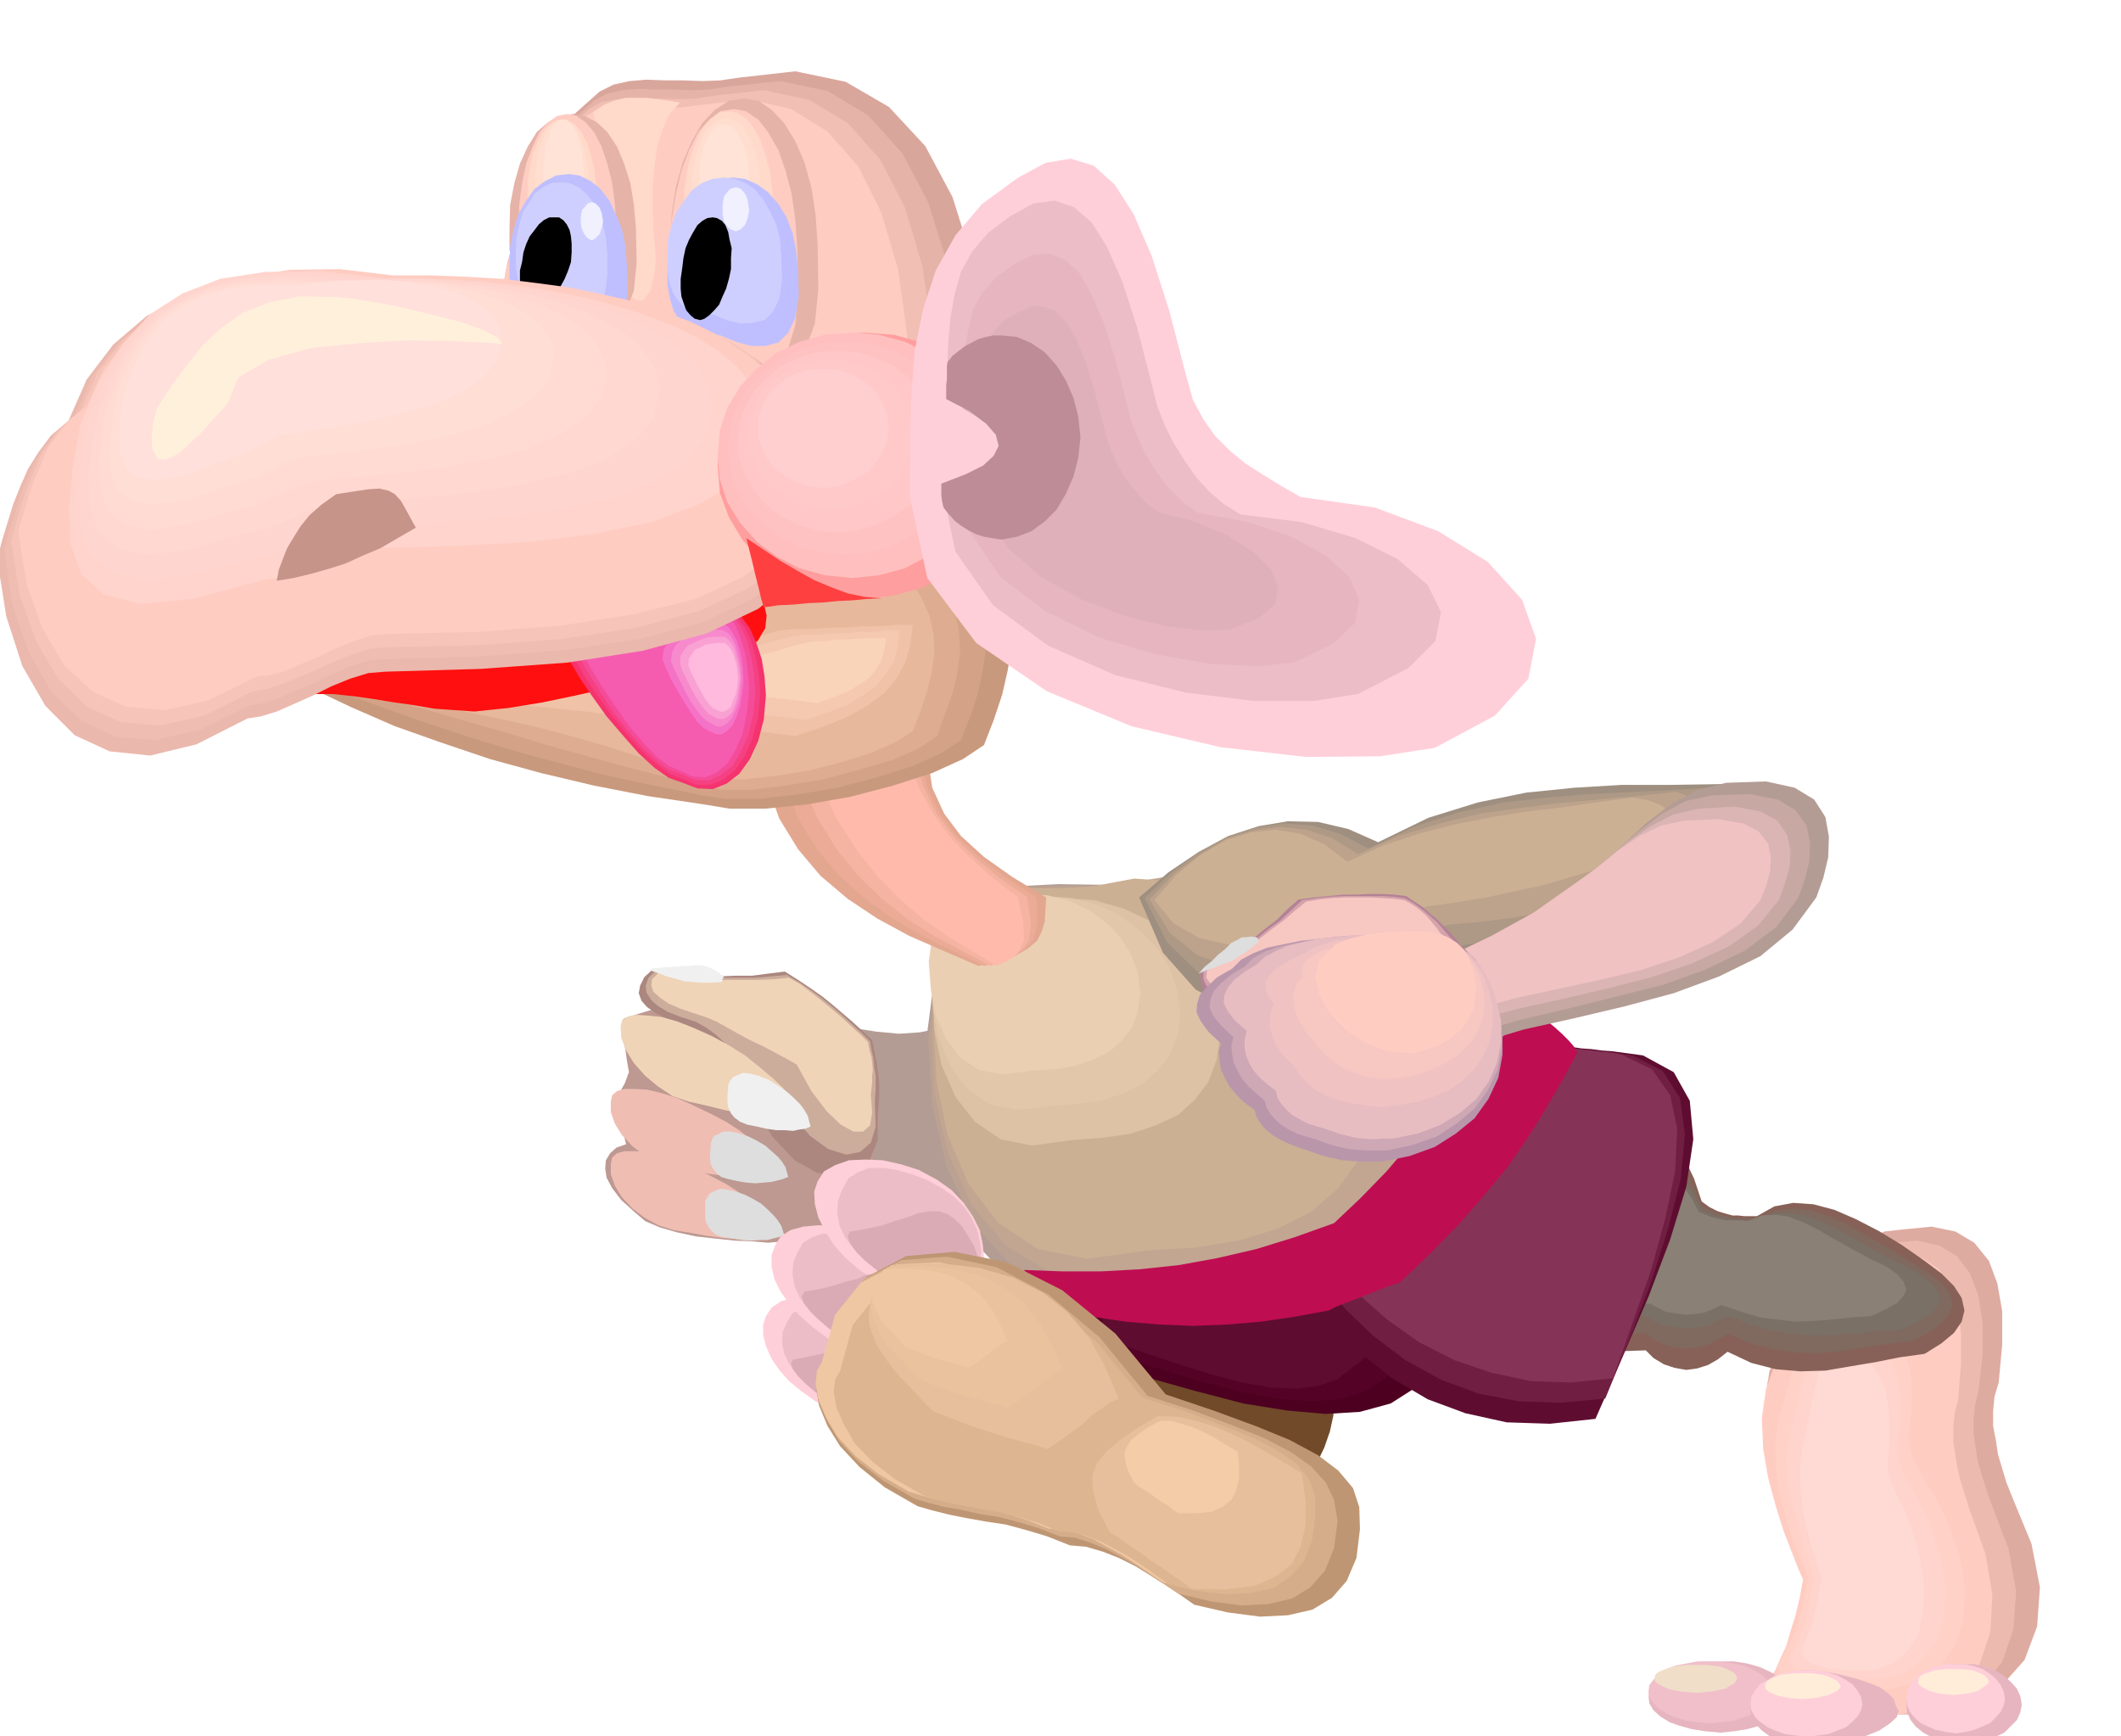 <svg xmlns="http://www.w3.org/2000/svg" width="490.455" height="401.426" fill-rule="evenodd" stroke-linecap="round" preserveAspectRatio="none" viewBox="0 0 3035 2484"><style>.pen1{stroke:none}.brush3{fill:#ffccc2}.brush5{fill:#ffd4cc}.brush11{fill:#e6b5bf}.brush13{fill:#ffcfd9}.brush17{fill:#b39c94}.brush20{fill:#ccb094}.brush23{fill:#5e0d30}.brush35{fill:#e6b3a8}.brush37{fill:#ffd9c9}.brush55{fill:#f0bdb3}.brush56{fill:#dedede}.brush59{fill:#f0d4b8}.brush61{fill:#ffdecf}.brush62{fill:#ffe3d6}.brush63{fill:#bfbfff}.brush64{fill:#cfcfff}.brush65{fill:#000}.brush74{fill:#edbdc7}.brush75{fill:#dbabb5}.brush81{fill:#f0c2c2}.brush84{fill:#f7c7c2}.brush90{fill:#f0c7a3}.brush103{fill:#e8bf9c}</style><path d="m2723 1759-27 3-27 13-27 18-25 26-25 29-22 35-21 38-17 41-7 43 3 46 8 44 12 42 14 38 14 32 11 25 8 16-6 28-6 26-8 23-7 22-9 18-9 18-9 15-9 14 5 9 10 9 13 7 18 6 22 4 27 3 32 2 38 1 66-1 57-13 44-27 33-37 18-48 4-56-12-62-28-68-8-20-6-20-6-20-3-20-4-21v-21l2-21 6-20 5-54v-48l-7-40-12-32-21-26-27-16-34-7-41 4z" class="pen1" style="fill:#deaba1"/><path d="m2706 1778-26 3-24 12-25 18-23 25-23 29-20 33-19 37-16 40-6 42 2 45 8 43 11 41 12 37 13 32 10 23 7 16-6 27-5 26-7 23-7 21-9 18-8 16-8 15-8 13 5 9 9 9 12 6 17 6 20 4 25 3 29 2 35 1h61l52-14 41-26 30-35 16-47 4-54-11-61-25-66-7-20-6-19-6-20-3-19-3-21v-20l2-20 5-20 6-53v-45l-6-39-12-32-19-25-25-15-32-7-37 3z" class="pen1" style="fill:#edbab0"/><path d="m2688 1797-24 3-23 12-22 18-21 24-21 28-18 33-18 35-14 38-6 41 2 44 7 41 11 41 11 35 12 31 9 23 7 16-5 27-6 25-7 22-6 21-8 17-7 16-8 14-6 13 4 9 8 9 12 6 15 6 18 3 23 3 26 2 32 1 56-1 47-13 38-25 27-35 15-45 3-53-10-59-23-64-6-19-6-19-5-20-3-19-3-20v-20l2-20 5-19 4-51v-45l-5-38-11-30-17-24-22-15-29-6-34 3z" class="pen1 brush3"/><path d="m2621 1874-17 3-12 9-10 14-7 21-7 23-6 27-8 29-9 32-5 34 1 35 5 35 9 34 9 29 10 26 8 19 5 13-4 21-4 21-5 18-5 17-7 14-6 14-7 11-6 11 4 8 7 7 10 5 13 5 15 3 18 3 22 1 27 1h45l40-11 30-21 23-29 12-38 3-43-8-49-19-53-8-16-8-16-11-16-9-16-9-17-6-16-3-17 2-16 3-42-2-36-8-32-12-24-18-20-21-12-26-6-28 3z" class="pen1" style="fill:#ffd1c7"/><path d="m2625 1908-14 2-10 9-8 13-6 18-6 21-6 24-6 27-8 30-4 32 1 32 5 32 8 30 7 26 8 24 6 17 4 12-4 20-3 19-4 17-4 16-6 13-5 12-5 10-4 10 2 7 6 6 8 5 11 4 12 2 16 3 18 1 22 1 38-1 33-9 25-20 19-26 10-34 3-39-7-45-16-48-6-15-7-14-8-15-8-14-9-16-5-15-2-15 1-15 3-39-2-33-6-29-10-22-15-18-17-11-21-5-24 3z" class="pen1 brush5"/><path d="m2628 1941-11 2-8 8-7 12-3 16-5 19-4 22-5 24-6 27-4 29 1 29 3 29 6 27 6 24 6 21 5 16 4 11-3 18-3 17-4 15-3 14-4 12-4 11-4 9-4 9 2 6 5 6 6 5 9 4 9 2 13 3 14 1 18 1 30-1 26-9 21-18 15-23 7-32 2-35-6-41-12-43-5-13-5-13-7-13-6-13-6-14-4-14-2-14 2-13 1-35-1-30-5-27-8-20-12-16-14-10-17-5-19 3z" class="pen1" style="fill:#ffd9d4"/><path d="m1990 1856 44 28 41 22 39 14 40 10 42 4 46 1 52-1 61-2 11 11 15 9 15 5 17 3 15-2 16-5 14-8 14-11 34 16 35 9 35 3 36-1 35-6 36-6 35-7 36-5 24-15 18-15 11-16 4-16-4-18-11-17-18-18-24-18-33-23-33-20-33-17-30-13-30-8-29-2-27 5-25 14h-18l-9-1h-8l-11-3-10-3-12-6-11-8-11-33-14-29-19-27-21-24-26-23-27-20-31-19-33-16-37 34-33 40-32 43-30 47-32 45-31 44-33 40-35 35z" class="pen1" style="fill:#876157"/><path d="m2003 1848 42 23 40 18 37 11 39 7 39 3h44l51-1 60-1 11 9 15 7 15 4 17 2 15-2 16-4 14-7 14-9 33 14 34 9 32 4 33 1 31-3 33-5 33-5 35-4 25-13 18-13 11-14 4-13-4-15-11-14-18-15-25-15-33-21-30-17-29-17-27-12-28-9-25-2-26 3-24 11h-18l-9-1h-8l-11-3-10-3-12-5-11-6-12-29-16-25-21-24-23-21-28-21-30-17-33-17-32-14-36 29-30 36-28 38-25 42-27 40-27 40-31 35-33 31z" class="pen1" style="fill:#80695e"/><path d="m2018 1837 42 19 37 14 35 9 36 5 36 1 42 1 50-2 59-1 11 7 15 6 15 3 17 2 15-2 16-3 14-6 14-7 33 12 31 9 29 4 29 3 28-1 31-2 31-3 35-2 24-11 18-11 11-12 4-11-4-12-11-12-18-13-24-13-33-17-28-16-27-15-24-12-24-9-22-4-24 2-23 10-9-1h-9l-9-1h-8l-11-2-10-2-12-5-11-5-12-24-18-22-23-21-26-18-31-18-32-15-34-14-34-11-34 24-27 30-23 34-20 36-21 35-23 34-27 30-32 26z" class="pen1" style="fill:#7a7066"/><path d="m2069 1827 36 16 33 12 30 7 31 5 31 1h37l42-2 52-1 11 6 12 6 13 2 15 2 13-1 14-2 12-5 12-6 29 10 27 8 25 3 26 3 24-1 27-2 27-3 30-2 21-10 16-9 9-10 4-9-4-11-9-11-16-11-21-10-28-15-25-14-24-14-20-10-21-8-19-3-20 1-20 8-9-1h-23l-9-2-9-2-10-4-10-4-11-21-14-19-20-18-23-16-27-15-27-13-30-12-29-10-30 21-23 27-20 28-18 32-19 30-19 30-24 26-28 23z" class="pen1" style="fill:#8a8075"/><path d="M2462 2377h19l19 3 18 5 15 7 12 7 10 9 6 9 3 11-3 9-6 10-10 9-12 8-15 5-18 5-19 3-19 2-22-2-19-3-18-5-14-5-13-8-10-9-6-10-1-9 1-11 6-9 10-9 13-7 14-7 18-5 19-3h22z" class="pen1 brush11"/><path d="M2447 2377h17l17 3 14 3 14 6 10 6 9 8 5 8 3 9-3 8-5 9-9 8-10 7-14 5-14 5-17 2-17 2-18-2-16-2-16-5-12-5-11-7-8-8-6-9-1-8 1-9 6-8 8-8 11-6 12-6 16-3 16-3h18z" class="pen1" style="fill:#f0bfc9"/><path d="m2599 2390 19 3 20 4 19 5 18 6 15 6 12 9 8 8 3 10 4 7-3 9-10 9-15 10-20 8-22 7-24 6-24 4-20-2-17-3-16-6-14-6-12-9-8-9-6-11-1-10 1-12 6-10 8-9 12-8 14-7 16-5 17-4h20z" class="pen1 brush11"/><path d="M2586 2390h15l15 3 13 4 13 7 9 6 7 9 5 9 2 10-2 9-5 9-7 7-9 8-13 5-13 5-15 2-15 2-17-2-15-2-14-5-11-5-11-8-7-7-5-9-1-9 1-10 5-9 7-9 11-6 11-7 14-4 15-3h17z" class="pen1 brush13"/><path d="M2809 2381h16l16 4 14 5 13 8 9 8 9 10 5 11 2 12-2 11-5 11-9 9-9 9-13 6-14 6-16 3-16 2-17-2-15-3-14-6-11-6-11-9-7-9-5-11-1-11 1-12 5-11 7-10 11-8 11-8 14-5 15-4h17z" class="pen1 brush11"/><path d="M2799 2381h13l13 3 12 4 11 7 8 7 7 9 4 9 2 11-2 9-4 9-7 8-8 8-11 5-12 5-13 3-13 2-15-2-14-3-12-5-10-5-9-8-6-8-4-9-1-9 1-11 4-9 6-9 9-7 10-7 12-4 14-3h15z" class="pen1 brush13"/><path d="M2428 2382h11l11 1 9 1 10 3 6 3 6 3 3 4 2 4-2 4-3 4-6 3-6 4-10 2-9 2-11 1-11 1-12-1-11-1-11-2-8-2-8-4-6-3-4-4v-8l4-4 6-3 8-3 8-3 11-1 11-1h12z" class="pen1" style="fill:#f0dec9"/><path d="M2580 2394h10l10 1 8 1 9 3 6 3 6 3 3 4 2 4-2 3-3 3-6 3-6 3-9 2-8 2-10 1-10 1-12-1-10-1-10-2-7-2-7-3-5-3-3-3v-7l3-4 5-3 7-3 7-3 10-1 10-1h12zm216-6h9l10 1 8 1 8 3 5 2 5 3 3 4 2 4-2 3-3 3-5 3-5 4-8 2-8 2-10 1-9 1-11-1-9-1-9-2-7-2-7-4-5-3-3-3v-7l3-4 5-3 7-2 7-3 9-1 9-1h11z" class="pen1" style="fill:#ffedd9"/><path d="m1822 2185 16-23 16-23 15-23 15-22 11-23 8-23 5-23 1-22 19-30 20-24 20-20 20-16 19-15 20-11 19-12 20-11-42-5-42-4-42-5-41-5-42-6-41-5-42-5-41-3-22 7-21 8-21 8-21 8-22 7-21 9-21 7-21 9 16 22 15 28 14 31 14 33 12 31 15 32 15 28 18 24 14 13 17 10 18 6 20 5 19 4 19 6 17 9 16 14z" class="pen1" style="fill:#704a29"/><path d="m1347 1471-31 6-30 2-32-3-32-5-34-9-33-9-34-10-33-9 2 21 2 21 2 21 3 22 2 21 2 21 2 21 3 22 47 26 46 23 45 19 44 16 42 10 42 8 40 3 40 1-14-30-13-30-13-30-13-30-14-30-12-30-14-30-12-29z" class="pen1 brush17"/><path d="m1750 1249 102 7 96 21 87 33 76 45 62 53 48 62 30 68 11 74-10 69-27 60-43 49-58 40-71 29-83 21-93 12-101 5-127 15-104-18-84-46-63-67-44-86-24-95-6-101 13-100 8-63 23-38 37-22 50-8 59-3 71 1 79-4 86-13z" class="pen1 brush17"/><path d="m1708 1252 91 6 85 20 77 32 69 42 55 50 42 58 27 64 10 70-9 65-24 55-39 46-51 38-64 27-73 20-84 12-89 4-113 15-93-17-75-44-56-63-39-81-21-89-6-95 12-94 6-59 21-36 32-20 45-8 54-3h63l70-3 77-12z" class="pen1" style="fill:#baa191"/><path d="m1665 1255 80 6 75 18 68 29 60 40 49 47 37 54 23 60 9 66-8 61-21 52-34 42-45 35-56 25-64 19-73 11-78 4-100 13-82-15-66-40-49-59-34-75-19-84-4-89 10-87 6-56 18-34 28-19 39-7 47-2h55l61-4 68-11z" class="pen1" style="fill:#c2a691"/><path d="m1623 1257 68 5 65 18 59 27 51 38 42 44 32 51 20 55 8 61-7 57-18 48-29 40-38 33-48 24-56 17-62 10-68 4-86 12-71-14-57-38-42-55-30-70-16-78-4-83 9-81 5-52 15-32 25-18 34-6 40-3h48l52-3 59-11z" class="pen1 brush20"/><path d="m1920 1839-57 8-55 6-56 5-55 4h-112l-56-3-55-3-1 7v9l-1 7v9l-1 7-1 8v16l85 26 80 24 75 21 69 18 62 10 56 5 49-3 44-12 11-7 11-7 11-7 11-6 11-7 11-7 11-7 12-6-21-15-20-14-20-15-19-14-21-15-19-14-20-14-19-14z" class="pen1" style="fill:#4d001f"/><path d="m1893 1840-46 7-46 7-46 4-45 4-46 1-46 1-46-1-45-2-1 6v8l-1 6v8l-1 6v21l70 22 66 21 61 18 57 15 51 9 47 4 41-3 36-11 9-6 9-6 9-6 9-6 9-6 9-6 9-6 10-6-18-13-16-13-17-13-16-13-17-13-16-13-17-13-16-12z" class="pen1" style="fill:#540326"/><path d="m1869 1842-37 7-36 6-36 5-36 4-37 2-36 1-36-1-36-1-1 6v18l-1 6v6l-1 7v7l55 18 53 18 48 15 45 12 40 7 37 2 32-4 29-10 6-6 8-5 6-6 8-5 7-6 7-5 7-5 8-5-14-12-13-11-13-11-12-11-13-11-13-11-13-11-12-10z" class="pen1 brush23"/><path d="m2235 1497 14 1 14 2 14 1 15 2 14 1 15 2 15 2 15 2 44 24 23 41 5 55-10 68-23 75-31 82-37 86-39 89-65 7-62-2-59-13-54-20-51-30-45-36-40-42-33-46 64-48 59-44 54-43 48-41 42-43 36-42 31-44 27-46z" class="pen1 brush23"/><path d="m2224 1497 13 1 15 2 13 1 15 2 13 1 14 2 14 2 15 2 43 22 25 39 7 52-6 64-18 71-25 78-31 82-34 83-63 6-60-2-58-11-54-20-51-28-45-34-41-39-33-44 59-45 55-42 49-41 45-39 39-40 33-40 28-42 24-43z" class="pen1" style="fill:#701f42"/><path d="m2212 1497 13 1 14 1 13 1 14 2 13 1 14 2 14 1 14 3 43 21 26 37 10 48-3 61-14 67-20 73-27 77-28 79-60 6-58-2-56-12-53-18-51-26-45-32-42-37-35-41 55-43 51-39 45-39 42-37 35-38 31-37 24-39 21-41z" class="pen1" style="fill:#853357"/><path d="m1515 1875 48 9 48 7 48 4 49 2 48-2 48-4 48-7 49-9 12-6 13-5 13-5 13-5 12-5 13-5 13-5 13-4 44-42 40-41 36-41 34-41 29-42 26-42 24-41 21-39-5-9-7-8-10-10-10-9-12-10-9-8-8-6-2-3-39 35-35 38-35 39-33 41-34 40-34 40-37 38-38 36-56 20-55 17-56 13-55 10-56 6-55 3h-56l-55-2 6 6 6 8 6 6 7 8 6 7 6 8 6 7 7 8z" class="pen1" style="fill:#bf0d52"/><path d="m1522 1285 44 3 42 12 38 18 34 24 27 28 21 33 13 37 5 40-5 36-12 32-19 25-24 22-32 15-36 12-41 6-43 3-57 8-45-9-37-25-28-36-20-46-10-50-3-54 7-53 3-34 10-21 16-11 22-4 26-2h31l35-2 38-7z" class="pen1" style="fill:#dec2a6"/><path d="m1495 1282 38 3 36 9 32 15 30 22 24 24 18 29 11 31 5 35-4 31-11 28-17 22-21 19-27 14-31 10-35 5-38 3-49 6-40-8-32-22-23-31-17-40-9-43-3-46 6-46 2-30 9-17 14-10 19-4 23-2h27l30-2 33-5z" class="pen1" style="fill:#e3c7ab"/><path d="m1467 1279 32 2 31 8 28 13 25 18 20 21 15 24 10 26 4 30-4 26-8 23-15 19-18 16-23 11-26 9-30 5-32 2-42 5-33-6-27-18-20-26-15-34-7-37-3-40 5-38 2-25 8-15 11-9 17-3 18-1h23l26-2 28-4z" class="pen1" style="fill:#ebcfb3"/><path d="m1097 1120 18 51 27 44 32 38 39 33 42 28 46 25 48 21 51 22 30-7 24-8 17-10 13-11 7-14 4-14 1-17 1-17-48-29-41-29-33-30-24-32-17-37-6-39 3-45 16-51-30 15-31 16-32 15-32 17-33 16-33 16-31 16-28 17z" class="pen1" style="fill:#e3a68f"/><path d="m1122 1120 20 51 27 44 32 38 37 33 39 28 42 25 44 21 45 22 26-7 20-8 14-10 10-11 4-14 3-14-1-17-1-17-44-29-38-29-32-30-24-32-18-37-9-39-1-45 8-51-24 15-25 16-27 15-26 17-27 16-26 16-25 16-23 17z" class="pen1" style="fill:#ebab96"/><path d="m1147 1120 23 51 27 44 31 38 34 33 35 28 39 25 40 21 41 22 21-7 16-8 10-10 8-11 2-14 1-14-3-17-2-17-41-29-35-29-30-30-24-32-18-37-12-39-6-45 2-51-19 15-20 16-21 15-20 17-21 16-21 16-20 16-17 17z" class="pen1" style="fill:#f5b3a1"/><path d="m1173 1120 24 51 28 44 30 38 32 33 33 28 35 25 35 21 36 22 15-7 12-8 7-10 5-11v-14l-1-14-4-17-3-17-38-29-32-29-29-30-23-32-20-37-15-39-11-45-5-51-13 15-14 16-15 15-14 17-15 16-14 16-14 16-12 17z" class="pen1" style="fill:#ffbaab"/><path d="m1058 111 80-9 72 15 62 36 52 56 39 73 28 89 14 104 3 116 43 123 14 112-15 98-39 83-62 64-81 45-98 24-112 2-72-12-66-32-60-51-52-67-43-82-32-93-21-104-6-110 2-75 7-71 11-69 18-62 20-58 27-50 30-42 37-33 20-10 23-5 24-2 27 1h26l27 1 26-1 27-4z" class="pen1" style="fill:#d9a69c"/><path d="m1040 124 76-8 68 14 58 35 49 54 37 70 27 86 14 100 3 113 41 119 13 108-14 95-37 81-59 62-77 44-93 23-106 2-68-11-62-32-57-50-49-64-42-80-30-90-20-101-6-106 2-72 7-69 11-66 16-60 20-56 25-49 29-41 34-31 19-10 22-5 23-2 25 1h25l26 1 25-1 25-4z" class="pen1 brush35"/><path d="m1021 137 72-8 65 14 55 33 47 53 35 68 25 84 14 97 3 109 38 115 12 104-14 92-34 78-56 60-73 43-89 22-100 2-64-11-59-31-54-48-46-62-39-77-29-88-18-97-6-102 1-70 7-67 10-64 16-58 18-54 24-47 28-40 33-31 18-10 21-4 21-2 24 1h23l24 1 23-1 24-4z" class="pen1" style="fill:#f2bfb5"/><path d="m1004 150 68-8 60 14 52 32 44 50 33 66 24 81 13 93 2 106 36 111 12 101-13 89-32 75-53 58-68 41-83 22-95 1-61-11-55-29-51-46-44-60-37-74-27-85-18-94-5-99 1-68 6-64 10-62 15-56 17-52 22-45 26-39 31-29 17-10 20-4 20-2 23 1h22l23 1 22-2 23-3z" class="pen1 brush3"/><path d="m849 160 6 28 7 32 7 35 7 37 6 36 7 35 7 32 8 30 8 5h8l5-6 6-8 3-13 3-14 1-14v-12l-3-35-1-33v-32l3-29 4-27 8-24 9-20 15-16-16-3-16-2-15-2h-31l-16 4-15 6-15 10z" class="pen1 brush37"/><path d="m448 986 55 26 62 27 65 23 71 24 73 20 76 18 77 15 81 12 36 6h51l59-6 63-11 61-16 56-18 44-20 30-20 14-36 12-36 8-35 6-35-2-36-7-36-16-36-23-35-27 1-29 1h-64l-35-1-34 1-36 1-33 5-88 13-88 16-90 17-86 18-85 17-80 16-75 14-66 11-5 11-4 10-5 8-4 8-5 7-4 9-5 9-4 13z" class="pen1" style="fill:#c9997d"/><path d="m500 995 58 21 60 21 61 20 63 19 63 17 65 17 66 14 69 14 33 5h47l54-6 59-10 57-15 51-16 42-19 27-18 13-33 11-33 7-33 5-32-2-33-7-33-14-33-22-32-25 1-26 1-30-1h-29l-32-1h-32l-32 1-31 5-82 12-82 15-82 16-80 17-79 15-73 16-69 12-62 10-8 11-6 10-6 9-3 10-4 8v10l2 9 5 12z" class="pen1" style="fill:#d4a387"/><path d="m551 1000 61 16 59 17 56 16 56 17 54 15 54 15 55 14 56 15 30 5h43l49-6 54-9 52-14 48-14 38-17 25-17 11-31 11-30 7-30 4-30-2-30-6-30-14-30-20-30-23 1-24 1-27-1h-27l-29-1h-29l-29 2-28 4-75 11-75 14-76 14-74 15-72 14-67 14-63 11-56 10-11 11-8 11-7 10-4 11-1 9 3 9 7 9 14 9z" class="pen1" style="fill:#dead91"/><path d="m602 1008 63 10 58 12 52 12 49 13 45 13 43 14 43 14 43 15 27 4h40l45-5 49-8 47-12 43-14 34-15 23-15 11-28 9-27 7-28 4-27-1-28-6-27-12-27-18-27-21 1h-22l-25-1h-24l-27-1h-26l-27 1-26 4-69 10-68 13-69 13-66 15-66 13-61 12-57 11-51 8-14 11-10 11-8 11-3 12v10l7 10 13 9 22 8z" class="pen1" style="fill:#e8b89c"/><path d="m1115 902-46 13-46 13-46 13-45 14-46 13-45 14-45 13-45 14 48 5 48 5 48 6 48 6 48 5 49 5 49 6 49 6 39-13 35-14 30-17 24-18 18-22 12-23 7-25 3-27h-24l-24 2h-24l-24 2h-24l-24 2h-24l-23 2z" class="pen1" style="fill:#f0c2a8"/><path d="m1135 910-37 10-36 11-36 10-36 11-36 10-36 11-36 11-36 11 38 3 38 5 38 4 39 5 38 4 38 5 39 4 39 5 32-11 28-11 23-14 19-14 14-18 11-18 5-21 2-21h-20l-19 2h-19l-18 2h-20l-19 2h-19l-18 2z" class="pen1" style="fill:#f5c9b0"/><path d="m1156 919-27 7-27 8-27 7-27 8-27 7-27 8-26 7-26 9 27 3 29 3 28 3 29 4 28 3 29 3 28 3 29 4 23-8 20-8 17-10 15-10 10-13 8-14 4-15 2-15h-29l-14 1-14 1h-15l-13 2h-14l-13 2z" class="pen1" style="fill:#fad4b8"/><path d="m1093 864 2 8 2 9-1 9-1 9-5 8-5 9-9 8-10 9-49 11-48 14-48 13-48 13-49 11-48 10-49 8-48 5-29-2-28-2-29-5-29-4-30-5-29-4-29-3h-28l6-7 7-6 7-7 7-6 7-7 7-6 7-6 7-6 73-10 74-10 73-10 75-9 73-10 74-10 73-10 75-9z" class="pen1" style="fill:#ff0f0f"/><path d="m1007 856 20 2 18 9 15 14 13 18 9 20 8 24 4 25 2 27-3 34-8 31-12 26-15 21-18 14-20 8-22-1-21-8-20-7-20-14-23-21-22-25-24-28-20-28-19-28-14-24 5-25 16-19 23-15 29-12 31-9 32-5 30-4h26z" class="pen1" style="fill:#f5336e"/><path d="m1004 856 18 2 17 9 15 13 12 18 9 20 7 24 4 24 2 26-3 33-8 31-11 25-14 21-18 14-18 7h-20l-20-9-18-7-19-14-22-20-21-24-22-27-20-28-18-27-14-24 5-24 15-19 22-15 28-11 29-9 30-5 28-4h25z" class="pen1" style="fill:#f54082"/><path d="m1001 856 18 2 16 9 13 12 12 18 9 20 6 23 4 23 2 26-3 32-7 30-11 25-12 20-17 13-17 8-19-1-19-8-18-6-18-13-21-20-20-23-21-27-18-27-17-27-13-23 5-24 14-18 20-15 26-11 27-9 29-5 26-4h24z" class="pen1" style="fill:#f54c99"/><path d="m998 856 16 2 16 9 12 12 11 17 7 19 7 23 3 23 2 25-3 32-6 30-10 24-12 20-15 13-17 7-18-1-17-8-16-7-18-13-19-20-19-22-19-27-18-26-16-26-12-22 4-23 13-18 19-15 25-11 26-9 27-5 25-3h22z" class="pen1" style="fill:#f55cb0"/><path d="m1027 891 8 1 7 5 6 8 6 11 4 12 3 14 2 15 1 16-2 19-3 18-5 15-6 13-8 8-8 5-9-1-8-4-9-5-8-8-9-13-9-14-10-17-9-16-8-17-5-13 2-14 7-11 9-10 12-6 12-6 14-3 12-2h11z" class="pen1" style="fill:#f573c7"/><path d="m1028 901 7 1 7 4 5 6 5 10 3 10 3 13 2 12 1 14-2 17-2 16-5 13-5 11-7 7-7 4h-8l-7-4-7-4-8-7-8-11-8-12-8-15-7-14-7-15-5-11 2-13 5-10 8-8 11-5 11-5 11-3 11-1h9z" class="pen1" style="fill:#f78acc"/><path d="M1031 911h5l6 4 5 6 4 8 2 8 3 11 2 11 1 12-2 14-2 14-4 12-4 9-7 6-6 3-7-1-6-3-6-3-6-6-7-9-7-11-7-13-6-12-6-12-3-10 1-11 5-8 6-7 9-4 9-4 10-3 9-1h9z" class="pen1" style="fill:#faa1d4"/><path d="M1033 920h4l5 4 3 4 4 7 2 7 3 9 1 9 1 10-1 12-2 11-4 9-3 9-5 4-5 3h-5l-5-2-6-3-5-5-6-8-5-9-6-11-5-10-5-10-3-8 1-10 4-6 5-7 8-3 7-4 8-1 8-1h7z" class="pen1" style="fill:#ffbade"/><path d="m1258 1604-5 38-8 35-14 29-17 27-22 20-27 14-31 8-35 3-23-2-25-1-28-3-27-3-28-6-24-7-21-9-14-12-20-18-13-17-8-15-2-13 1-12 6-10 9-8 14-5-2-7-1-6-2-7-2-6-3-7-3-6-3-6-3-6v-5l2-4 3-6 5-6 3-8 4-7 3-8 3-8-3-17-2-15-3-13-1-10-1-10v-6l2-5 4-2 29-9 27-8 22-9 22-8 19-9 20-5 20-5 22-1 37 5 36 13 31 19 28 25 21 29 17 34 8 37 3 40z" class="pen1" style="fill:#bd9991"/><path d="m1110 1770-5 2-7 2h-12l-15 1-18-2-20-2-22-3-22-4-25-4-22-7-20-11-17-13-15-16-10-16-6-17v-15l2-9 7-6 11-3h15l17 1 21 5 22 7 24 11 23 11 23 12 20 13 18 14 13 13 11 13 6 11 3 12z" class="pen1 brush55"/><path d="m1122 1767-3 1-5 2-8 2-8 2h-11l-12 1-13-1-13-2-14-2-10-3-7-6-4-5-4-8-1-8v-22l4-6 3-5 7-3 7-3 9 1 11 2 15 5 12 6 12 7 9 8 9 9 6 7 5 8 2 6 2 7z" class="pen1 brush56"/><path d="m1256 1596 1-12 1-12v-25l-2-15-2-14-3-15-3-15-14-13-13-12-14-12-14-12-16-13-17-12-18-12-19-12-24 3-23 3h-24l-23 1-24-2-23-2-24-4-23-3-13 12-6 12-2 11 4 11 8 9 13 9 17 8 24 8 15 10 12 14 10 14 11 17 9 16 11 15 13 14 16 11 28 49 32 34 32 18 31 6 25-8 20-17 11-28v-35z" class="pen1" style="fill:#ab8780"/><path d="M1252 1582v-11l1-11v-21l-2-12-1-12-3-13-2-12-12-12-12-11-14-13-14-12-16-13-16-12-18-12-17-10-23 2-23 2h-48l-25-2-24-2-24-3-21-3-10 10-4 11 1 10 7 11 9 8 15 9 18 7 22 7 14 8 14 10 13 12 14 13 13 12 13 12 14 11 16 10 25 43 27 32 26 19 26 8 20-4 15-13 7-23-1-30z" class="pen1" style="fill:#ccad9c"/><path d="m1246 1566 1-9 1-9v-9l1-8-1-10-1-9-3-10-2-11-11-11-12-11-13-12-14-12-16-13-15-12-16-12-16-9-21 2-23 1h-50l-26-3-24-2-23-3-20-2-9 9-1 9 3 9 10 9 12 8 16 7 18 6 21 7 14 6 16 9 16 9 17 9 17 8 17 9 15 8 16 9 21 38 22 29 20 19 18 10h14l10-9 3-18-2-26z" class="pen1 brush59"/><path d="m1110 1681-5 1-7 2-12 1-15 1-18-2-20-2-22-3-22-4-25-4-22-7-20-11-17-13-15-16-10-16-6-17v-15l2-9 7-6 11-3h15l17 1 21 5 22 7 24 11 23 11 23 12 20 13 18 14 13 13 11 13 6 11 3 12z" class="pen1 brush55"/><path d="m1142 1596-5 2-9 1h-28l-19-3-21-3-24-5-24-6-27-6-23-8-21-14-18-15-16-18-11-18-7-18-1-16 2-9 9-6 12-2 16 1 19 2 22 6 23 9 27 12 24 13 24 15 20 16 19 16 15 14 12 15 7 13 3 12z" class="pen1 brush59"/><path d="m1128 1684-3 1-5 2-8 2-8 2-11 1-12 1-13-1-12-2-14-3-10-3-7-6-4-5-4-7-1-8v-8l1-8v-6l2-6 3-5 7-3 6-3h10l11 2 15 5 12 6 12 7 9 8 9 8 6 7 5 8 2 7 2 7z" class="pen1 brush56"/><path d="m1160 1612-3 1-5 2-8 1-9 2-12-1h-12l-14-2-13-3-15-3-10-4-8-6-5-6-4-9-1-8v-9l1-9v-6l3-6 4-5 7-3 7-3 10 1 12 3 15 6 13 8 13 9 10 9 9 9 6 8 5 9 2 8 2 7zm-127-207-15 1h-13l-13-1-13-1-13-4-12-3-13-5-12-4 6-3h8l6-1h8l7-1h7l7-1h8l6-1h12l7 2 6 2 6 3 6 4 7 6-2 2-1 5z" class="pen1" style="fill:#f0f0f0"/><path d="m1065 141 20 3 19 13 18 19 16 26 13 30 10 36 6 39 3 43 1 64-5 49-12 33-16 21-21 9-23-1-25-9-24-15-21-3-17-5-15-11-11-14-10-21-6-26-4-33-1-38 1-43 6-39 10-36 13-30 15-26 18-19 20-13 22-3z" class="pen1 brush35"/><path d="m1050 156 17 3 18 12 14 18 15 26 10 29 9 34 5 37 3 41 1 62-4 47-10 33-14 20-18 8h-20l-22-9-21-15-18-3-15-5-13-10-10-14-8-20-5-25-4-32v-37l1-41 6-37 8-34 11-29 13-26 16-18 16-12 19-3z" class="pen1 brush3"/><path d="m1043 159 12 2 13 9 10 12 10 18 7 21 7 24 3 27 2 30v44l-2 34-8 23-9 15-13 5h-14l-15-6-15-10-13-2-11-4-9-7-7-10-6-15-3-18-3-23v-56l4-27 6-24 8-21 9-18 11-12 12-9 14-2z" class="pen1 brush37"/><path d="m1040 169 9 2 10 6 8 9 8 14 5 16 5 19 3 21 2 24 1 34-2 26-6 17-7 12-11 4h-10l-12-5-12-8-10-2-9-3-7-5-5-8-5-11-3-14-2-17v-44l3-21 4-19 7-16 7-14 9-9 9-6 11-2z" class="pen1 brush61"/><path d="m1037 178 6 1 7 4 5 7 6 11 4 11 4 14 2 14 1 17v24l-1 19-5 13-5 8-7 3h-8l-8-4-8-5-8-1-6-3-6-4-3-5-3-9-2-9-1-12v-32l2-14 3-14 5-11 5-11 6-7 7-4 8-1z" class="pen1 brush62"/><path d="m1049 254 17 2 18 8 15 11 15 17 11 18 9 23 5 24 3 27 1 40-5 31-10 21-14 14-19 5h-20l-22-6-22-9-19-2-15-3-14-7-10-9-9-14-5-16-4-21v-24l1-27 6-24 8-23 12-18 13-17 16-11 18-8 20-2z" class="pen1 brush63"/><path d="m1036 254 15 2 16 6 14 10 12 15 9 16 9 19 5 20 2 24 1 35-4 27-9 18-12 12-17 4-17 1-20-5-19-8-17-2-13-3-12-6-8-8-8-12-5-14-3-18v-21l1-24 5-20 7-19 11-16 11-15 14-10 15-6 17-2z" class="pen1 brush64"/><path d="m820 163 17 3 17 9 15 14 14 21 10 24 9 28 5 31 3 34 1 50-4 39-10 26-14 17-18 6h-20l-22-8-21-12-18-2-15-5-13-8-10-11-8-16-5-21-4-25v-30l1-34 6-31 8-28 11-24 13-21 16-14 17-9 19-3z" class="pen1 brush35"/><path d="m812 163 13 3 13 9 12 14 11 21 8 24 7 28 4 31 2 34v50l-3 39-8 26-10 17-14 6h-15l-17-8-16-12-15-2-11-5-10-8-8-11-7-16-3-21-3-25v-30l1-34 4-31 6-28 9-24 10-21 12-14 13-9 15-3z" class="pen1 brush3"/><path d="m805 171 9 2 10 6 8 10 8 15 5 16 5 20 3 22 2 24v36l-3 27-6 18-7 12-10 4-11 1-12-5-11-8-10-2-9-3-7-6-5-8-5-12-2-14-2-19v-45l3-22 4-20 7-16 7-15 9-10 9-6 11-2z" class="pen1 brush37"/><path d="m805 171 7 1 8 6 6 9 6 13 4 14 4 17 2 19 2 21 1 32-2 24-4 16-6 11-8 4h-8l-10-5-9-7-9-2-6-2-6-6-4-7-4-10-2-13-1-16v-40l2-19 3-17 6-14 5-13 7-9 7-6 9-1z" class="pen1 brush61"/><path d="m806 171 5 1 6 5 5 8 5 11 3 12 3 15 2 16 1 19v26l-2 21-3 14-4 10-7 3h-6l-7-4-6-6-7-1-5-3-4-4-3-6-3-9-1-11-1-14v-35l2-16 2-15 4-12 3-11 6-8 6-5 6-1z" class="pen1 brush62"/><path d="m814 249 15 2 16 8 14 11 13 17 9 19 9 22 5 24 2 27 1 40-4 31-10 22-12 14-17 5h-18l-21-6-20-9-17-2-13-3-12-7-9-9-8-14-5-16-3-22v-24l1-27 5-24 7-22 11-19 12-17 15-11 16-8 18-2z" class="pen1 brush63"/><path d="m803 261 12 1 13 6 11 9 10 13 8 14 6 18 4 19 2 22v31l-3 24-7 17-10 11-14 4h-14l-16-5-15-7-13-2-11-2-9-6-7-7-6-11-3-12-3-16v-19l1-22 4-19 5-18 9-14 8-13 12-9 12-6 14-1z" class="pen1 brush64"/><path d="M795 311h5l6 4 5 6 4 8 2 9 1 11v12l-1 14-4 12-5 12-6 11-5 10-8 7-7 6-7 4-7 2-8-2-5-4-5-6-3-7-3-10v-23l3-12 2-14 4-12 5-11 7-9 6-8 7-6 8-4h9z" class="pen1 brush65"/><path d="M558 397h57l56 3 53 3 51 7 48 7 45 10 43 10 40 13 53 19 47 24 40 27 34 30 26 33 19 37 11 40 5 44-12 67-34 56-55 44-73 35-92 25-108 17-124 9-137 4-24 2-26 8-27 11-26 13-27 12-25 11-23 7-19 3-73 37-66 16-58-6-50-23-42-42-33-57-23-71-13-82 7-27 8-26 8-26 10-25 11-25 15-24 18-24 25-21 26-59 38-50 48-41 58-30 64-22 71-11 75-2 80 10z" class="pen1" style="fill:#ebb8ad"/><path d="M560 397h56l54 3 52 3 50 6 46 6 45 9 42 10 40 13 52 19 46 23 39 26 34 30 26 32 19 36 11 39 5 42-12 65-33 54-54 43-71 34-91 24-107 16-122 9-135 4-24 2-26 8-26 11-26 13-27 11-24 11-22 7-19 3-72 35-64 15-57-5-49-23-42-41-32-55-24-68-12-80 7-26 8-25 7-25 10-24 11-25 15-23 18-23 25-20 25-58 38-48 47-40 57-30 63-21 70-11 74-1 79 10z" class="pen1 brush55"/><path d="M561 396h55l54 3 51 3 49 6 46 6 44 9 42 9 39 12 51 18 45 23 39 25 33 29 25 31 19 35 11 37 5 41-12 63-32 53-53 42-71 33-90 24-105 16-120 9-132 3-24 2-25 8-26 10-26 12-26 11-24 10-22 7-19 3-70 35-63 14-57-5-48-22-41-40-31-53-24-67-12-77 7-25 7-25 8-24 10-24 10-24 15-22 18-22 24-20 25-56 37-46 47-38 56-29 62-21 69-10 73-2 77 10z" class="pen1" style="fill:#f7c4ba"/><path d="M562 394h54l53 2 50 3 49 6 45 6 44 9 40 9 38 12 50 18 45 22 38 25 33 28 24 30 19 33 11 36 5 40-12 61-32 51-52 40-69 32-89 22-103 16-118 9-130 3-24 2-24 8-25 10-25 12-26 11-23 10-22 6-19 2-69 34-62 14-56-5-47-21-41-38-31-52-23-65-12-74 7-24 7-24 8-24 10-23 10-24 15-21 17-21 24-19 25-54 36-45 46-37 55-28 61-20 67-11 72-1 76 9z" class="pen1 brush3"/><path d="M548 398h47l46 2 43 2 42 5 39 5 38 7 35 7 34 9 44 13 42 16 38 18 33 21 26 22 20 25 13 27 5 30-11 46-31 38-50 30-65 25-81 17-94 12-105 6-114 3-21 2-20 5-23 7-21 9-22 8-20 7-19 5-16 2-105 28-75 7-52-14-31-28-16-43-2-51 5-59 11-62 28-64 33-51 38-42 47-30 54-21 65-10 77-1 91 10z" class="pen1 brush5"/><path d="m1243 1880 17 12 15 15 11 16 8 18 4 16 2 17-2 15-4 15-9 10-11 9-14 4-16 3-19-2-18-5-20-8-20-10-21-15-17-14-14-16-11-16-8-18-4-16v-15l4-12 8-12 13-9 17-5 20-1 21 1 23 5 22 7 23 11z" class="pen1 brush13"/><path d="m523 400 42-1 42 1 39 2 39 4 35 3 35 6 32 6 30 8 40 11 38 14 34 16 30 19 24 20 19 23 11 24 5 28-10 42-28 35-45 28-60 23-74 16-85 12-95 7-104 4-19 2-19 5-20 7-19 9-21 7-18 8-17 5-14 2-96 26-69 7-47-12-29-26-15-39-2-47 6-53 11-56 25-58 30-48 34-38 43-28 49-20 60-10 70-2 83 8z" class="pen1" style="fill:#ffd6cf"/><path d="m497 403 38-2 38 1h35l35 3 32 2 31 4 29 5 28 7 36 9 34 13 30 14 28 16 21 17 17 21 10 21 5 25-9 38-26 33-41 26-53 21-67 15-76 13-87 8-93 5-17 2-17 5-18 6-18 9-18 7-17 7-16 5-13 2-86 25-62 8-43-11-25-22-13-34-2-43 5-48 10-51 22-53 27-43 32-35 38-26 44-19 54-10 63-3 75 7z" class="pen1" style="fill:#ffd9d1"/><path d="m470 404 34-2h66l31 2 28 1 28 3 25 3 25 6 32 8 31 10 27 12 24 14 19 15 15 18 9 20 4 22-8 33-23 29-36 24-47 21-60 15-68 12-77 9-83 7-16 2-15 5-16 5-15 8-16 7-15 6-14 5-11 2-77 24-56 8-38-8-22-19-11-31-2-37 4-44 9-45 19-48 25-39 28-32 34-24 39-18 48-9 56-4 66 4z" class="pen1" style="fill:#ffdbd4"/><path d="m446 407 29-3 29-1 27-1h52l25 3 23 2 22 5 28 6 26 9 24 9 21 12 16 12 13 15 9 17 3 19-8 30-19 26-32 22-41 20-53 15-59 12-68 9-72 8-13 2-14 5-14 5-13 8-15 6-13 6-12 4-10 2-67 23-49 8-33-6-20-16-10-27-1-33 4-38 7-40 17-42 21-35 24-29 31-21 34-16 43-10 49-4 59 2z" class="pen1" style="fill:#ffded6"/><path d="m419 409 26-4 25-2 24-2h23l21-1 21 1 19 2 19 4 24 3 23 7 21 7 18 10 14 10 12 13 7 14 3 17-7 25-17 24-27 19-36 18-45 14-52 13-58 10-62 10-11 1-11 5-12 5-12 7-12 6-12 6-11 3-8 3-58 22-41 8-29-4-17-13-9-23-1-28 3-33 7-34 15-37 18-31 21-26 26-19 29-16 36-9 42-6 51 1z" class="pen1" style="fill:#ffe0db"/><path d="m482 425 28 3 36 6 39 8 40 10 36 9 30 11 20 10 8 10-25-2-47-2-64-1-69 4-70 7-60 17-43 25-15 37-40 44-29 27-20 10-12-2-7-13-1-18 2-21 6-21 21-32 22-29 23-29 26-24 30-21 37-15 44-9 54 1z" class="pen1" style="fill:#fff0db"/><path d="m1248 1892 15 10 13 12 9 13 7 15 3 13 1 14-2 12-3 13-7 8-9 6-11 2-12 1-16-3-16-2-18-6-17-5-19-9-15-10-13-12-9-13-7-15-3-15 1-15 6-14 8-13 12-7 13-5h17l17 2 19 5 18 8 18 10z" class="pen1 brush74"/><path d="m1267 1781 19 14 16 16 12 17 9 18 4 17 1 18-2 16-4 16-9 11-12 9-15 5-17 3-21-2-20-5-22-8-21-11-22-16-18-16-16-18-12-17-9-18-4-18v-16l5-14 8-13 14-9 18-5 22-2 23 1 25 5 24 9 24 13z" class="pen1 brush13"/><path d="m1255 1922 9 6 9 10 8 11 7 14 4 13 3 13v12l-2 12-6 7-9 7-11 3-11 2-14-2-14-3-15-6-15-7-16-11-15-11-14-12-11-11-8-11-2-8 3-5 12-2 14-3 15-3 14-5 15-5 13-5 14-2 11-1 12 3z" class="pen1 brush75"/><path d="m1272 1792 16 11 14 13 10 15 7 15 3 14 1 15-1 14-3 13-7 9-10 6-12 3h-14l-17-3-17-3-19-6-19-5-20-9-16-11-14-13-10-14-7-16-3-16 1-17 6-15 8-14 13-8 15-5h18l18 2 20 6 19 8 20 11z" class="pen1 brush74"/><path d="m1341 1688 21 15 17 18 13 19 10 20 4 19 2 19-2 17-4 17-10 12-13 9-17 6-18 3-22-2-22-5-24-10-23-12-23-16-20-17-17-19-12-19-10-20-5-19-1-18 5-15 9-14 16-9 20-7 24-1 24 1 27 6 25 8 26 14z" class="pen1 brush13"/><path d="m1280 1826 9 6 10 10 8 12 8 15 4 14 3 14 1 13-2 12-7 9-9 6-12 4-12 2-16-2-15-3-16-6-16-8-17-12-16-12-15-13-11-11-9-12-3-9 4-7 12-2 15-3 16-4 15-5 17-4 14-6 14-2h13l13 4z" class="pen1 brush75"/><path d="m1348 1700 17 12 15 15 10 15 8 17 4 16 2 16-2 14-4 15-8 10-10 7-13 3-15 1-18-3-18-4-21-7-21-6-21-10-18-11-15-15-11-15-8-17-3-17 1-18 6-16 9-16 14-9 16-6h20l20 3 21 6 21 8 22 12z" class="pen1 brush74"/><path d="m1356 1737 10 7 11 11 8 13 9 15 5 15 4 16v15l-3 13-8 9-9 7-12 4-14 2-16-1-17-4-17-7-17-9-19-13-17-13-17-14-12-12-9-13-3-9 3-7 13-2 16-3 18-4 17-6 17-5 16-6 16-3h14l13 4z" class="pen1 brush75"/><path d="m1630 1284 42-36 43-29 43-23 43-14 42-7 43 1 43 10 43 19 72-35 71-22 69-14 69-7 67-4h68l66-1 69-2 30 17 24 18 15 20 9 22 1 21-4 24-10 24-15 27-55 18-54 18-55 15-54 13-56 9-56 7-57 3-57 1-80 30-77 26-74 17-69 6-63-11-55-29-47-53-34-79z" class="pen1" style="fill:#9e8f80"/><path d="m1638 1285 38-37 40-29 40-22 41-13 40-6 41 3 40 12 40 21 65-31 65-21 63-14 63-7 61-5 61-3 61-3 63-4 27 13 22 15 14 15 9 18 1 18-4 19-10 20-14 22-50 17-49 17-50 14-50 12-51 9-51 8-53 5-52 3-73 26-71 23-69 15-63 6-59-8-51-23-43-42-32-63z" class="pen1" style="fill:#ad9985"/><path d="m1645 1287 35-37 38-28 37-22 39-12 37-5 38 4 37 12 37 23 59-26 59-18 57-14 57-8 55-7 56-5 56-5 57-6 24 9 19 11 13 11 7 14v14l-3 16-9 15-12 18-45 15-45 15-45 13-45 12-47 9-46 8-47 6-46 4-67 23-65 21-64 14-59 7-56-5-47-16-40-32-29-48z" class="pen1" style="fill:#bda38c"/><path d="m1652 1288 32-37 34-28 36-21 36-11 35-4 36 6 34 15 33 25 53-24 52-17 51-13 52-10 49-8 51-6 49-7 51-7 22 4 17 6 11 8 7 9v9l-3 12-8 12-11 14-40 14-40 13-41 12-40 12-42 9-41 9-43 7-42 6-60 20-59 17-58 13-54 7-51-2-44-10-37-21-27-33z" class="pen1 brush20"/><path d="m2470 1120-41 10-37 20-38 29-39 37-48 41-57 45-71 46-86 47 7 12 8 12 7 12 8 13 7 12 8 12 7 12 9 13 66-20 72-16 72-17 71-19 65-24 59-29 46-38 34-46 10-28 7-29 1-30-5-28-16-25-28-17-41-9-57 2z" class="pen1 brush17"/><path d="m2450 1138-38 8-35 19-35 27-38 33-45 37-54 41-67 42-82 43 6 10 8 12 7 10 8 12 6 11 8 11 7 11 8 12 62-18 68-16 68-17 68-17 61-22 56-27 44-33 32-42 9-25 7-27 1-27-5-25-16-22-25-15-40-8-54 2z" class="pen1" style="fill:#c7a8a3"/><path d="m2431 1157-36 8-33 17-33 23-36 30-43 33-51 37-63 38-78 39 6 9 7 10 7 9 8 10 6 9 7 10 7 10 8 10 59-16 64-14 64-15 63-16 58-20 52-24 42-30 30-37 8-23 7-24 1-24-5-22-14-20-24-13-37-7-51 3z" class="pen1" style="fill:#dbb5b3"/><path d="m2411 1174-34 7-31 15-31 21-33 27-41 29-47 33-60 33-73 35 6 8 7 9 6 9 7 9 6 8 7 9 7 8 7 9 55-15 60-13 60-13 59-14 54-18 49-22 40-27 28-33 8-20 6-21 1-21-4-19-14-18-22-11-35-6-48 2z" class="pen1 brush81"/><path d="m2089 1351-7-9-8-9-9-9-8-8-11-9-10-9-12-8-12-8-17-2-17-1h-19l-18 1h-20l-20 2-21 2-22 3-16 14-15 15-17 13-17 14-19 12-18 12-19 11-19 11v14l3 12 6 8 10 6 12 1 15-1 18-4 22-7 17-2 18 2 18 3 18 6 18 4 18 5 18 2 18-1 52 16 45 5 35-5 26-13 14-20 3-22-10-24-23-23z" class="pen1" style="fill:#b38296"/><path d="m2076 1342-7-8-6-7-7-8-7-6-9-8-9-7-10-7-11-6-16-2-16-1h-56l-19 1-20 2-20 3-15 14-16 15-18 13-17 14-19 12-19 12-19 10-18 11v12l4 9 8 6 11 4h13l16-2 17-5 21-6 15-4 18-1h18l18 1h17l18 1 17-1 17-1 47 15 40 6 31-3 23-8 12-14 3-17-9-20-21-19z" class="pen1" style="fill:#d4a3ab"/><path d="m2061 1335-5-7-5-6-5-6-5-6-7-6-6-5-9-6-9-5-15-2-16-1-18-1h-37l-18 1-19 2-18 3-15 12-16 14-19 14-18 14-20 12-19 12-18 11-17 10-1 10 6 8 8 4 13 1 14-3 17-3 17-6 19-7 14-4 17-3 18-4 18-3 18-4 18-3 17-3 16-2 40 12 35 7 27 1 19-3 10-9 1-11-9-14-18-15z" class="pen1 brush84"/><path d="m1801 1347-9 8-9 7-10 6-10 7-12 4-12 5-12 4-12 5 9-10 10-8 9-9 10-8 9-9 10-5 5-3h6l7-1 8 1 2 2 1 4z" class="pen1 brush56"/><path d="M2150 1475v34l-6 33-14 30-20 28-27 22-30 19-36 13-39 8h-31l-14-1-13-1-13-3-13-3-12-4-11-4-15-5-13-5-12-6-10-6-10-8-7-8-6-10-3-10-15-11-11-11-10-12-6-11-6-13-2-12-1-13 3-12-18-17-11-15-6-13 1-12 4-13 11-12 14-13 21-12 13-13 17-9 20-8 24-5 25-5 27-3 28-3 29-1 51-1 42 5 33 10 27 16 19 20 15 24 10 29 7 33z" class="pen1" style="fill:#ba96ab"/><path d="M2149 1468v32l-6 31-14 29-19 26-25 21-29 19-34 12-37 8h-29l-14-1-12-1-13-3-12-3-12-4-10-4-15-4-12-4-12-6-10-6-9-8-7-8-6-10-2-9-13-11-11-10-9-11-6-11-6-12-2-12-1-12 3-12-17-16-11-13-6-13 1-12 5-12 10-11 14-12 20-12 12-12 16-9 19-7 23-5 23-5 26-3 27-3 28-1 48-1 40 5 31 10 26 15 18 18 14 24 10 27 7 32z" class="pen1" style="fill:#cfa8b5"/><path d="M2148 1461v30l-6 30-12 27-18 25-24 20-28 17-32 12-35 7h-15l-13 1-13-1-12-1-12-3-12-3-11-4-9-3-14-4-12-4-11-6-9-5-9-8-7-8-6-9-2-10-13-10-10-9-9-10-6-10-5-12-2-11v-12l3-12-17-15-10-13-6-12 1-11 5-11 9-11 14-11 18-11 12-11 15-8 18-8 22-5 22-5 25-2 25-3h26l46-2 38 5 30 8 25 15 17 18 13 23 9 26 7 30z" class="pen1" style="fill:#e8bdc2"/><path d="M2136 1443v23l-4 23-9 20-13 20-17 17-20 14-24 10-24 7-12 2-11 2-11 1-11 2-12-1-10-1-11-2-10-1-15-3-14-4-12-6-11-5-11-8-9-9-8-10-5-9-12-11-9-10-7-12-4-11-3-12v-11l1-11 5-10-9-13-3-10v-9l5-8 7-9 12-8 14-8 18-8 12-8 15-5 16-5 18-2 18-3 19-1h19l20 1 32 1 27 5 22 9 17 12 12 14 10 17 7 20 5 24z" class="pen1 brush81"/><path d="M2124 1424v16l-2 16-5 14-7 15-11 12-12 12-14 9-15 8-10 4-9 4-10 3-9 3-11 1-9 2h-11l-9 1-17-2-15-3-15-6-13-6-13-9-11-9-10-11-7-10-11-12-7-12-6-12-3-12-2-12 2-11 4-11 8-8-1-10 2-8 5-7 9-6 10-6 13-4 15-5 17-4 13-5 15-2 14-2h28l14 1 13 2 14 3 18 2 16 6 13 7 10 10 7 10 7 13 4 14 4 17z" class="pen1 brush84"/><path d="M2112 1407v17l-3 18-8 16-10 15-15 12-16 10-20 7-20 5-35-3-32-12-28-19-22-23-15-26-6-25 5-24 18-17 6-7 10-4 10-4 13-3 13-3 15-2 15-2h16l27-1 23 3 17 5 15 9 10 10 8 14 5 15 4 19z" class="pen1 brush3"/><path d="m1668 1995 68 23 60 22 49 20 41 22 29 22 21 25 9 27 1 32-5 41-14 33-21 24-28 17-35 8-40 2-46-6-48-11-20-14-21-14-22-14-21-13-24-12-23-9-24-7-23-2-33-13-30-9-30-8-27-4-28-5-25-5-24-6-21-6-47-27-36-29-28-30-18-29-12-29-4-24 1-20 8-14 21-75 42-51 57-30 69-6 75 15 79 40 76 62 72 87z" class="pen1" style="fill:#bf9673"/><path d="m1642 1997 65 21 56 21 47 19 38 20 28 20 21 23 12 25 5 30-5 39-13 32-21 24-26 16-34 8-39 2-44-6-46-11-19-13-20-13-21-14-21-12-23-12-22-9-22-7-22-2-31-12-30-9-28-7-26-4-26-6-24-4-23-6-20-6-45-26-35-27-27-29-17-28-12-27-4-24 1-20 8-13 20-71 39-49 54-27 65-5 71 15 74 39 73 61 69 84z" class="pen1" style="fill:#d6ad8a"/><path d="m1617 2000 62 20 52 18 43 17 36 18 27 18 21 21 14 24 10 29-5 38-12 30-20 22-25 16-33 7-36 2-42-5-45-11-19-13-19-13-20-13-20-11-22-12-21-8-22-5-21-2-30-12-28-9-27-7-25-4-25-5-23-4-22-6-20-6-43-25-33-26-26-28-16-27-11-26-4-22 2-19 7-12 19-68 37-46 51-26 61-3 67 16 71 38 69 59 66 81z" class="pen1 brush90"/><path d="m1635 2000 60 19 53 20 45 18 36 19 26 18 18 22 9 25v28l-5 36-12 30-19 21-24 16-32 7-35 2-41-5-43-10-18-13-17-12-20-13-19-11-21-11-20-8-21-6-20-1-29-12-27-8-27-7-24-4-24-5-22-4-21-5-19-6-42-24-32-25-25-26-15-26-11-25-4-22 2-18 7-12 18-66 37-46 51-27 61-5 66 14 69 35 67 55 64 78z" class="pen1" style="fill:#deb591"/><path d="m1237 476 42 3 40 11 35 18 32 24 25 27 20 33 12 36 5 39-5 38-12 35-20 32-25 29-32 23-35 17-40 11-42 5-43-5-39-11-37-17-30-23-26-29-19-32-13-35-3-38 3-39 13-36 19-33 26-27 30-24 37-18 39-11 43-3z" class="pen1" style="fill:#ff9e9e"/><path d="m1220 476 38 3 37 10 32 16 30 22 23 26 18 30 11 32 5 36-5 35-11 33-18 29-23 27-30 21-32 17-37 10-38 4-40-4-36-10-33-17-28-21-24-27-18-29-11-33-3-35 3-36 11-32 18-30 24-26 28-22 33-16 36-10 40-3z" class="pen1" style="fill:#ffbfbf"/><path d="m1210 489 33 2 32 9 28 14 26 19 20 22 16 26 10 29 4 31-4 30-10 29-16 26-20 23-26 18-28 15-32 8-33 4-34-4-32-8-29-15-24-18-21-23-15-26-10-29-3-30 3-31 10-29 15-26 21-22 24-19 29-14 32-9 34-2z" class="pen1" style="fill:#ffc2c2"/><path d="m1199 502 28 2 27 8 24 11 22 17 17 19 14 22 8 24 4 27-4 26-8 24-14 22-17 20-22 15-24 12-27 8-28 3-30-3-26-8-24-12-21-15-18-20-13-22-9-24-2-26 2-27 9-24 13-22 18-19 21-17 24-11 26-8 30-2z" class="pen1" style="fill:#ffc7c7"/><path d="m1189 515 23 2 22 6 20 9 18 14 14 15 12 19 7 20 3 23-3 20-7 21-12 18-14 16-18 13-20 10-22 6-23 3-25-3-22-6-20-10-17-13-15-16-10-18-7-21-2-20 2-23 7-20 10-19 15-15 17-14 20-9 22-6 25-2z" class="pen1" style="fill:#ffc9c9"/><path d="m1179 528 17 1 18 5 15 7 15 11 11 12 9 15 5 16 3 18-3 16-5 16-9 14-11 14-15 9-15 9-18 5-17 2-20-2-18-5-16-9-13-9-12-14-8-14-6-16-1-16 1-18 6-16 8-15 12-12 13-11 16-7 18-5 20-1z" class="pen1" style="fill:#ffcfcf"/><path d="m1457 254 39-21 36-6 33 10 30 27 27 42 26 60 25 78 25 96 9 32 15 28 17 24 21 21 22 18 25 16 26 16 28 16 106 15 91 34 71 44 49 54 20 56-11 57-48 53-86 46-78 12-106 1-123-14-127-30-121-50-101-69-70-93-25-116v-76l2-69 5-65 12-59 18-55 28-50 38-45 52-38z" class="pen1 brush13"/><path d="m1446 309 33-18 30-4 27 9 26 22 22 35 22 50 21 65 21 81 7 29 11 29 13 26 16 26 16 23 19 21 21 18 24 15 88 11 77 23 60 30 43 37 19 39-8 41-39 39-72 37-64 10h-84l-98-12-101-25-96-42-79-58-54-77-20-97 34-13 26-13 15-14 7-14-4-16-14-16-24-18-33-17 1-42 2-39 3-36 6-33 9-32 16-29 23-27 32-24z" class="pen1 brush74"/><path d="m1451 378 26-13 25-2 21 8 21 19 17 29 18 42 17 53 17 66 6 23 9 23 10 22 13 21 13 19 16 18 16 15 19 13 71 13 62 21 49 27 34 31 14 32-6 33-31 30-57 27-51 5-68-3-79-14-81-24-77-38-64-49-43-64-16-79 27-10 21-9 12-10 6-11-4-13-11-14-19-15-26-15 1-34 1-30 2-30 5-26 7-26 13-22 19-21 25-18z" class="pen1 brush11"/><path d="m1457 447 19-9 19 1 16 7 16 16 13 23 13 32 13 41 13 51 5 18 6 18 8 17 10 18 10 14 12 15 12 12 15 12 52 13 47 20 37 23 26 26 10 25-4 24-23 20-43 17-39 1-52-6-59-15-61-23-59-33-47-41-33-52-12-60 21-6 15-6 9-7 4-8-3-10-8-11-14-12-20-13v-26l1-23 1-22 5-20 5-19 10-16 14-15 20-11z" class="pen1" style="fill:#e0b0ba"/><path d="m1020 311 6 1 7 4 5 6 4 10 2 11 3 12-1 14v16l-3 14-4 14-5 11-5 12-7 8-7 7-7 5-6 2-8-2-6-5-6-7-3-8-4-12-1-11v-14l2-14 2-16 3-14 5-12 6-11 6-10 7-6 7-4 8-1z" class="pen1 brush65"/><path d="m1068 770 3 12 3 12 3 12 3 13 3 12 3 12 3 13 4 13 21-3 21-1 21-2 21-1 21-2 21-1 21-2 22-1-25-2-24-5-24-9-24-10-25-14-24-14-24-16-24-16z" class="pen1" style="fill:#ff4040"/><path d="m847 289 5 2 6 6 1 3 2 5 1 6 1 6-2 9-3 9-6 6-5 3-6-3-5-6-4-9-1-9v-6l1-6 1-5 3-3 5-6 6-2zm206-21 7 2 6 7 2 4 2 6 1 7 1 7-1 5-1 6-2 5-2 5-6 6-7 3-8-3-6-6-3-5-1-5-1-6v-12l1-7 1-6 3-4 6-7 8-2z" class="pen1" style="fill:#f0f0ff"/><path d="m1433 480 22 2 21 9 19 13 17 19 13 21 11 25 7 27 3 30-3 29-7 27-11 25-13 22-17 17-19 14-21 8-22 4-13-2-12-2-12-4-10-5-11-7-9-7-9-10-7-9-2-9-1-8v-17l34-13 26-13 15-14 7-14-4-16-14-16-24-18-33-17v-21l1-6v-20l1-6 7-9 9-7 9-7 10-5 9-5 11-3 10-2h12z" class="pen1" style="fill:#bd8c96"/><path d="m396 831 3-16 6-16 6-15 9-15 10-16 13-16 17-15 21-15 26-4 20-3 16-1 13 3 9 5 9 10 9 16 12 22-26 15-24 14-26 11-24 11-25 8-25 7-25 6-24 4z" class="pen1" style="fill:#c7948a"/><path d="m1601 2001-13 6-13 9-13 9-12 12-14 10-13 10-12 8-12 8-16-5-16-4-17-5-18-5-21-7-22-7-26-10-28-11-13-13-12-13-12-13-12-12-12-15-10-14-10-15-6-16-4-12-1-12 1-13 4-12 5-14 6-12 7-12 9-11 67-3 59 7 49 14 43 22 34 27 30 35 23 41 21 48z" class="pen1 brush103"/><path d="m1521 1960-10 5-10 6-10 7-10 9-10 7-10 8-10 6-9 6-13-4-12-3-13-4-13-3-16-5-18-6-20-7-21-9-10-10-9-10-9-10-9-9-10-11-7-10-7-12-4-12-4-10-1-9v-10l3-9 3-11 5-10 6-9 7-8 51-2 46 5 38 10 33 17 26 21 23 28 18 31 16 37z" class="pen1" style="fill:#ebc29e"/><path d="m1442 1919-8 3-6 5-8 5-6 6-8 5-7 6-7 4-6 4-9-3-8-2-10-3-9-2-12-4-12-4-14-6-15-5-7-7-6-7-7-7-6-6-7-8-5-8-5-9-3-8-3-6v-13l3-7 2-7 3-7 4-6 5-6 36-1 32 3 27 7 23 12 19 15 16 19 12 22 12 26z" class="pen1 brush90"/><path d="m1657 2026-31 18-24 17-19 16-13 16-7 18 1 22 7 26 17 33 14 9 14 10 15 10 15 11 14 9 15 11 15 10 15 11 49 1 41-5 30-13 23-18 13-25 7-30v-36l-5-39-25-15-25-15-25-14-24-12-26-11-26-8-28-6-27-1z" class="pen1 brush103"/><path d="m1660 2033-17 9-13 9-11 9-6 9-4 9 1 12 4 14 9 18 7 5 8 5 8 5 8 6 7 5 9 5 7 6 9 6h26l21-2 16-7 13-10 7-14 4-16v-19l-2-20-14-8-13-8-13-8-13-6-14-6-14-4-15-4h-15z" class="pen1" style="fill:#f5cca8"/></svg>
